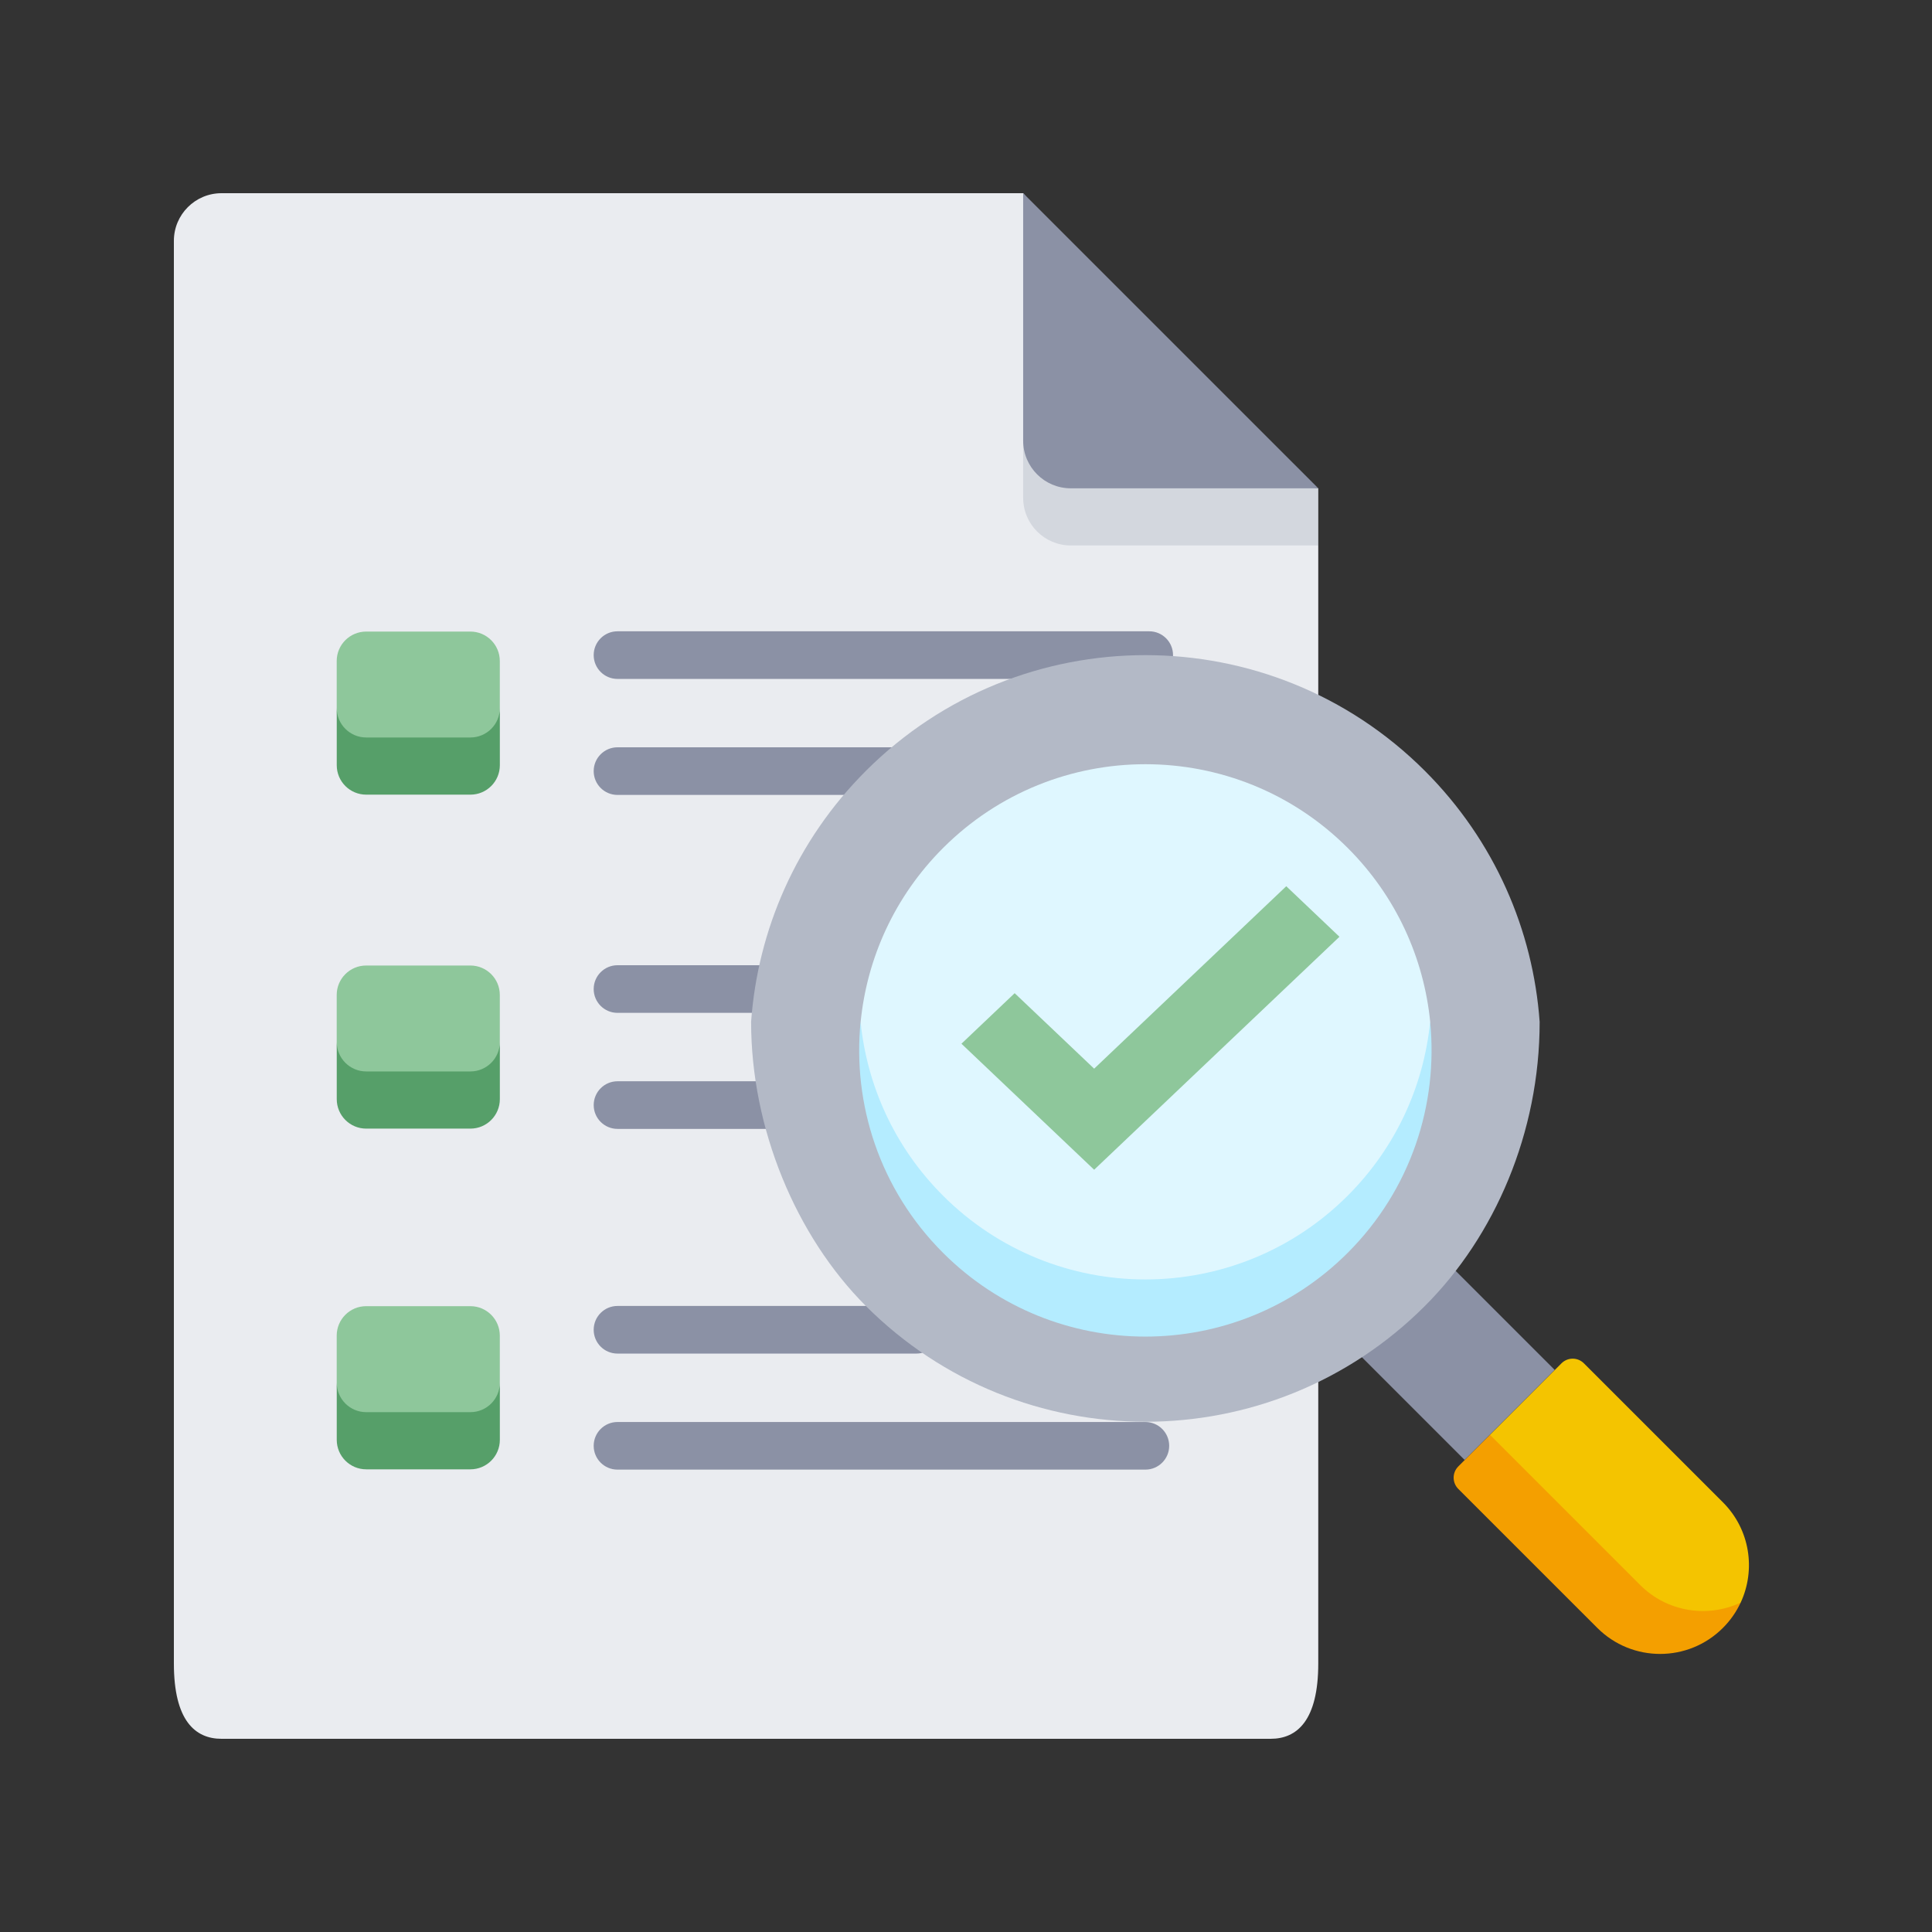 <svg width="100" height="100" viewBox="0 0 100 100" fill="none" xmlns="http://www.w3.org/2000/svg">
<rect x="0" y="0" width="100" height="100" fill="#333333" stroke="none"/>
<g clip-path="url(#clip0_322_3094)">
<path d="M69.195 68.953L73.856 64.293L80.469 70.905L75.808 75.566L69.195 68.953Z" fill="#8B91A5"/>
<path d="M11.465 90H65.768C67.13 90 68.233 89.061 68.233 86.102V28.235L52.958 10H11.465C10.104 10 9 11.104 9 12.465V86.102C9 89.061 10.104 90 11.465 90Z" fill="#EAECF0"/>
<path d="M52.959 22.81C52.959 24.172 54.062 25.275 55.424 25.275L52.959 22.81Z" fill="#E2CBE2"/>
<path d="M59.484 35.141H31.961C31.279 35.141 30.729 34.588 30.729 33.908C30.729 33.228 31.281 32.676 31.961 32.676H59.484C60.165 32.676 60.716 33.228 60.716 33.908C60.716 34.588 60.164 35.141 59.484 35.141Z" fill="#8B91A5"/>
<path d="M47.776 41.145H31.961C31.279 41.145 30.729 40.593 30.729 39.913C30.729 39.233 31.281 38.68 31.961 38.68H47.776C48.457 38.68 49.008 39.233 49.008 39.913C49.008 40.594 48.456 41.145 47.776 41.145Z" fill="#8B91A5"/>
<path d="M41.891 52.425H31.961C31.279 52.425 30.729 51.873 30.729 51.193C30.729 50.513 31.281 49.96 31.961 49.96H41.891C42.572 49.96 43.123 50.513 43.123 51.193C43.123 51.873 42.57 52.425 41.891 52.425Z" fill="#8B91A5"/>
<path d="M41.98 58.431H31.963C31.281 58.431 30.73 57.879 30.73 57.199C30.73 56.519 31.283 55.966 31.963 55.966H41.98C42.661 55.966 43.212 56.519 43.212 57.199C43.212 57.879 42.66 58.431 41.98 58.431Z" fill="#8B91A5"/>
<path d="M47.43 70.061H31.961C31.279 70.061 30.729 69.509 30.729 68.829C30.729 68.149 31.281 67.596 31.961 67.596H47.43C48.112 67.596 48.663 68.149 48.663 68.829C48.663 69.509 48.11 70.061 47.43 70.061Z" fill="#8B91A5"/>
<path d="M59.286 76.067H31.961C31.279 76.067 30.729 75.515 30.729 74.835C30.729 74.155 31.281 73.603 31.961 73.603H59.285C59.966 73.603 60.517 74.155 60.517 74.835C60.517 75.515 59.965 76.067 59.285 76.067H59.286Z" fill="#8B91A5"/>
<path d="M44.816 67.597C52.806 75.587 65.761 75.587 73.753 67.597C77.372 63.977 79.692 58.63 79.692 52.89C79.352 48.158 77.371 43.52 73.753 39.902C65.763 31.912 52.808 31.912 44.816 39.902C41.197 43.521 39.218 48.158 38.877 52.89C38.877 58.417 41.197 63.977 44.816 67.597Z" fill="#B3B9C6"/>
<path d="M44.547 52.89C44.547 57.199 46.295 61.05 48.811 63.566C54.596 69.351 63.976 69.351 69.762 63.566C72.278 61.05 74.027 56.891 74.027 52.89C73.699 49.605 72.278 46.409 69.762 43.894C63.978 38.109 54.597 38.109 48.811 43.894C46.295 46.409 44.875 49.605 44.547 52.89Z" fill="#DFF7FF"/>
<path d="M56.633 55.314L52.519 51.407L49.764 54.023L56.633 60.546L69.33 48.487L66.577 45.871L56.633 55.314Z" fill="#8EC79B"/>
<path d="M90.096 82.952C90.889 81.252 90.583 79.164 89.179 77.761L81.983 70.566C81.662 70.244 81.143 70.244 80.821 70.566L77.121 74.266L76.584 76.408L83.321 83.387C84.727 84.793 88.06 85.086 90.096 82.954V82.952Z" fill="#F4C400"/>
<path d="M84.895 82.04L77.12 74.265L75.481 75.903C75.16 76.225 75.16 76.744 75.481 77.066L82.677 84.261C84.472 86.056 87.382 86.056 89.177 84.261C89.569 83.87 89.874 83.427 90.094 82.952C88.392 83.75 86.299 83.446 84.894 82.04H84.895Z" fill="#F49F00"/>
<path d="M18.953 39.605H24.346C25.189 39.605 25.87 38.405 25.87 36.649V34.214C25.87 33.372 25.187 32.69 24.346 32.69H18.953C18.111 32.69 17.428 33.373 17.428 34.214V36.649C17.428 38.481 18.111 39.605 18.953 39.605Z" fill="#8EC79B"/>
<path d="M52.959 22.81V25.768C52.959 27.13 54.062 28.233 55.424 28.233H68.234V25.275L52.959 22.81Z" fill="#D3D7DE"/>
<path d="M55.425 25.275H68.235L52.959 10V22.81C52.959 24.171 54.062 25.275 55.424 25.275H55.425Z" fill="#8B91A5"/>
<path d="M24.348 38.172H18.955C18.113 38.172 17.43 37.489 17.43 36.649V39.607C17.43 40.45 18.113 41.131 18.955 41.131H24.348C25.191 41.131 25.872 40.448 25.872 39.607V36.649C25.872 37.491 25.189 38.172 24.348 38.172Z" fill="#569F69"/>
<path d="M18.953 56.892H24.346C25.189 56.892 25.87 55.691 25.87 53.933V51.498C25.87 50.656 25.187 49.975 24.346 49.975H18.953C18.111 49.975 17.428 50.658 17.428 51.498V53.933C17.428 55.766 18.111 56.892 18.953 56.892Z" fill="#8EC79B"/>
<path d="M24.348 55.458H18.955C18.113 55.458 17.43 54.775 17.43 53.933V56.891C17.43 57.734 18.113 58.417 18.955 58.417H24.348C25.191 58.417 25.872 57.734 25.872 56.891V53.933C25.872 54.775 25.189 55.458 24.348 55.458Z" fill="#569F69"/>
<path d="M18.953 74.526H24.346C25.189 74.526 25.87 73.325 25.87 71.567V69.133C25.87 68.29 25.187 67.607 24.346 67.607H18.953C18.111 67.607 17.428 68.29 17.428 69.133V71.567C17.428 73.4 18.111 74.526 18.953 74.526Z" fill="#8EC79B"/>
<path d="M24.348 73.093H18.955C18.113 73.093 17.43 72.41 17.43 71.568V74.526C17.43 75.368 18.113 76.052 18.955 76.052H24.348C25.191 76.052 25.872 75.368 25.872 74.526V71.568C25.872 72.41 25.189 73.093 24.348 73.093Z" fill="#569F69"/>
<path d="M69.76 61.885C63.975 67.67 54.595 67.67 48.808 61.885C46.292 59.369 44.872 56.173 44.544 52.888C44.119 57.156 45.539 61.574 48.808 64.843C54.593 70.628 63.973 70.628 69.76 64.843C73.029 61.574 74.449 57.157 74.024 52.888C73.696 56.173 72.275 59.369 69.76 61.885Z" fill="#B4ECFF"/>
</g>
<defs>
<clipPath id="clip0_322_3094">
<rect width="81.525" height="80" fill="white" transform="translate(9 10)"/>
</clipPath>
</defs>
</svg>

